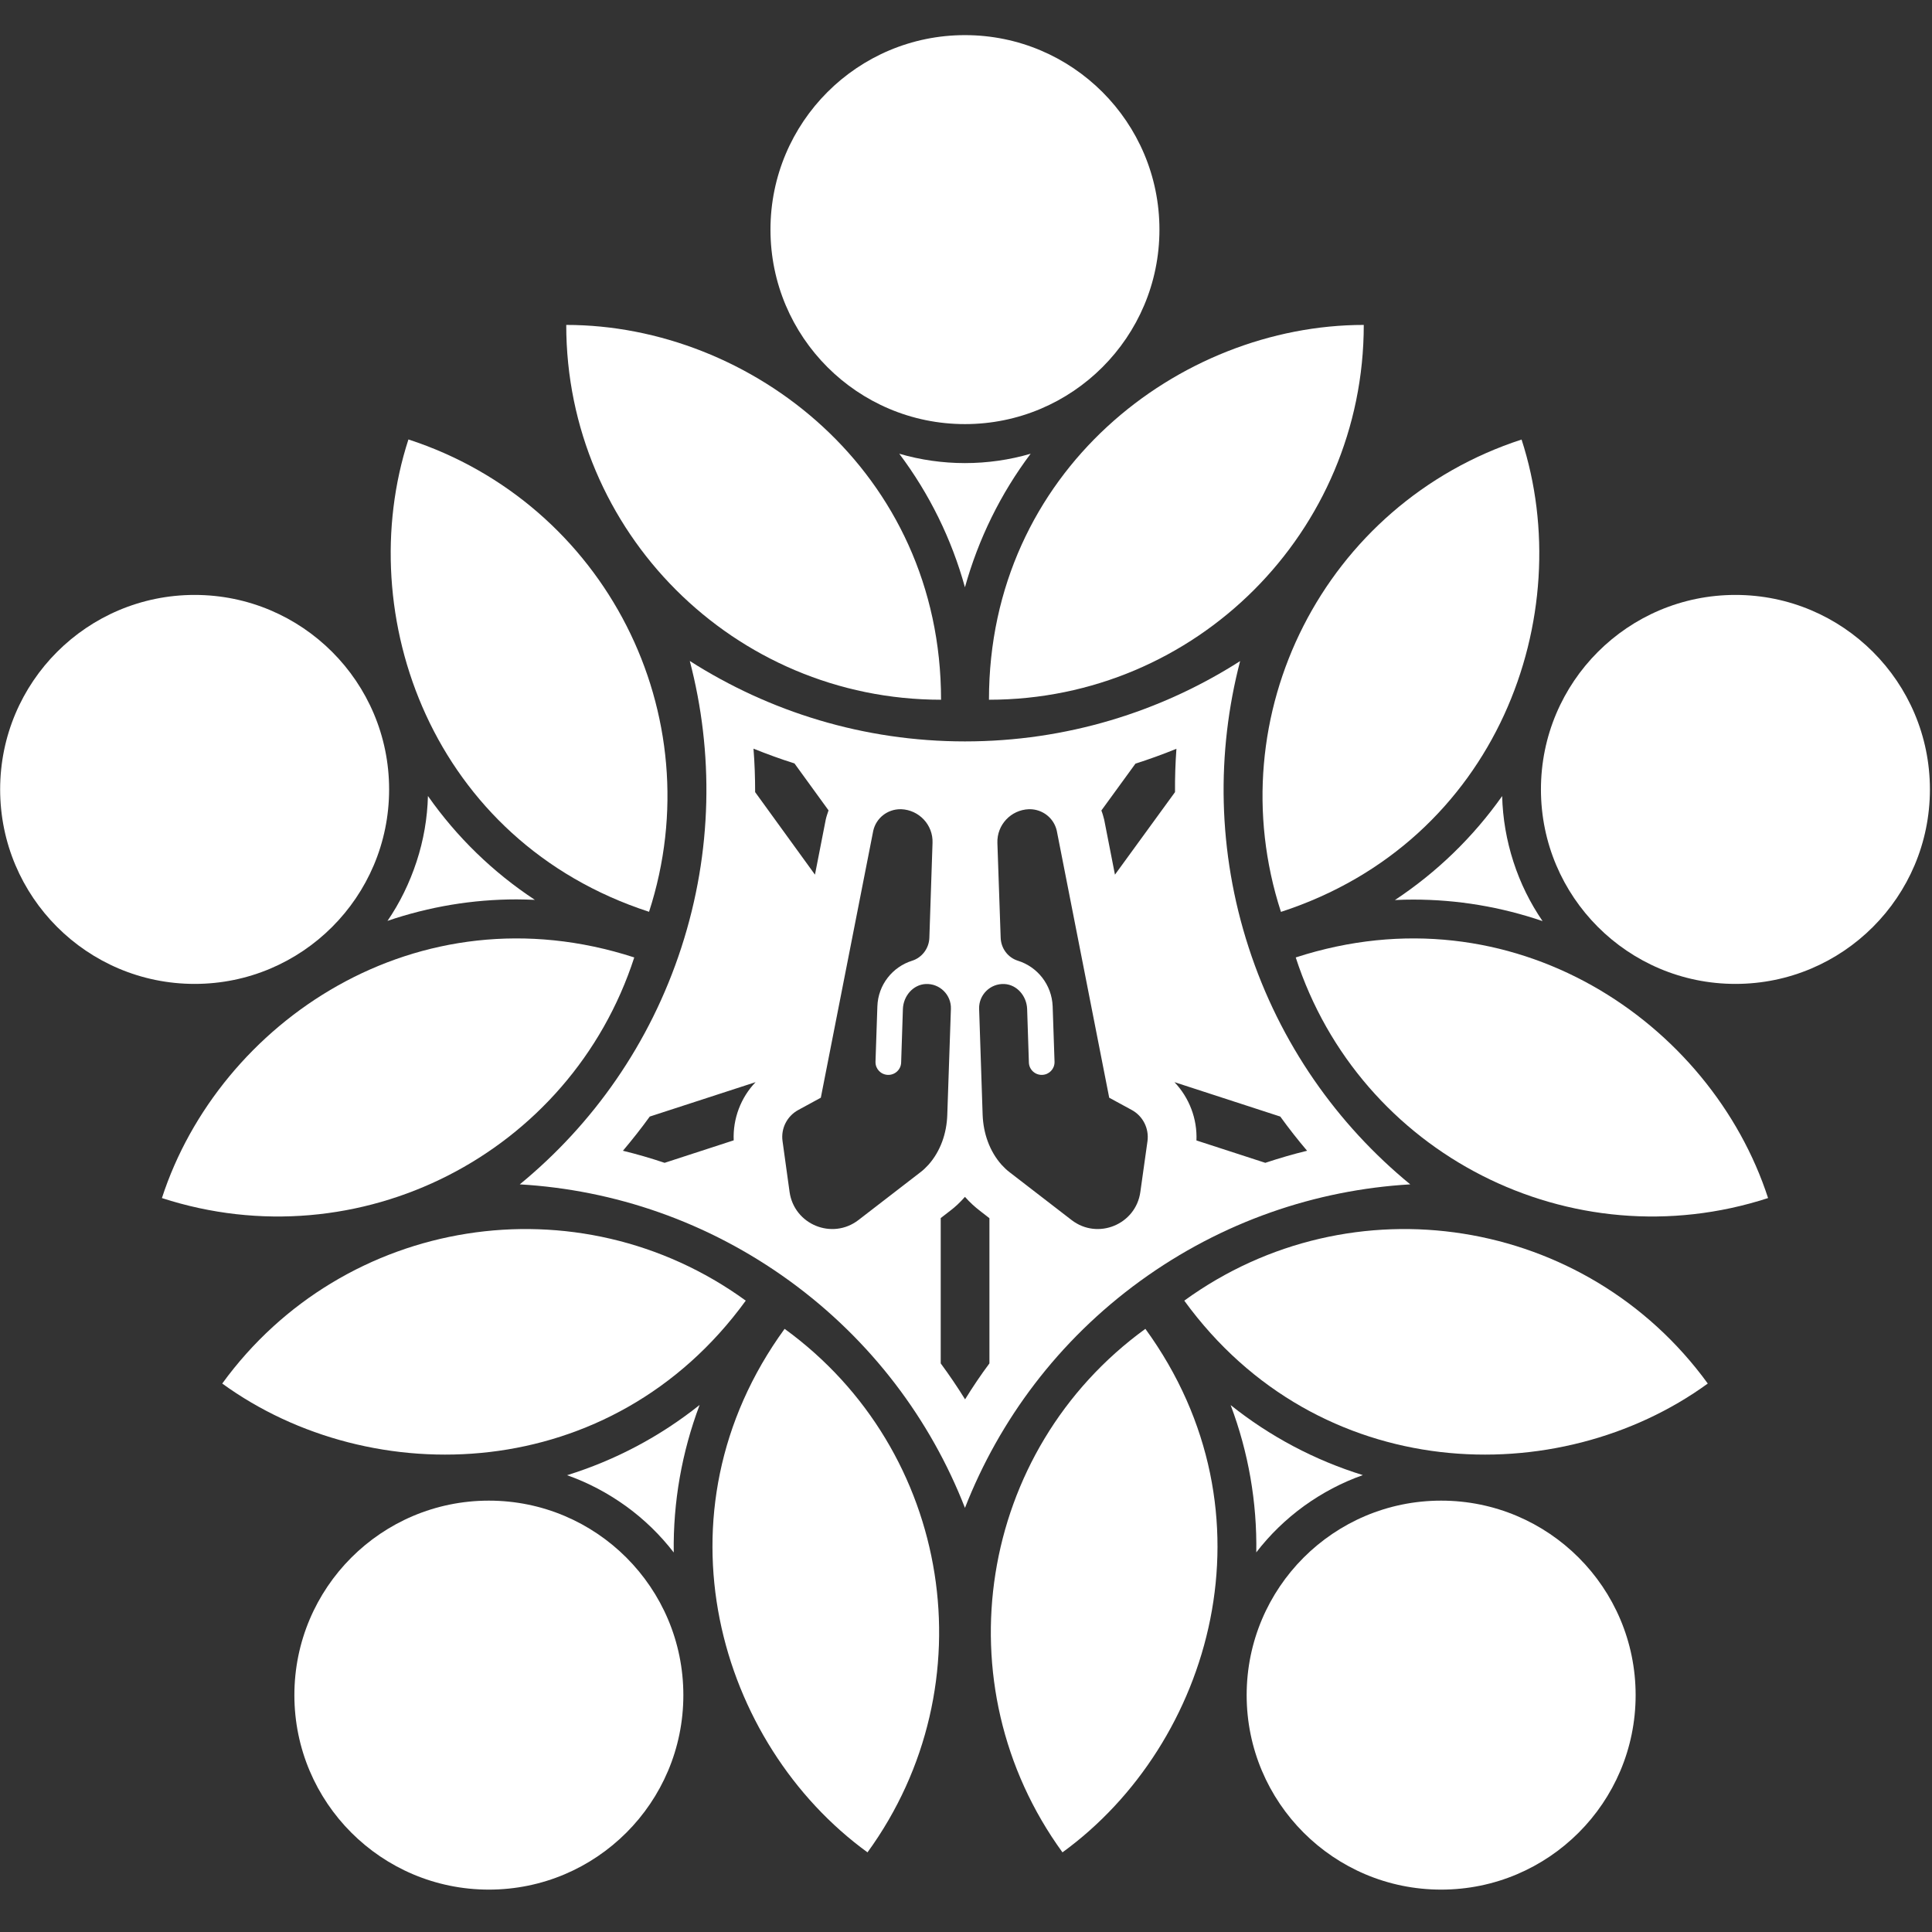 <?xml version="1.0" encoding="UTF-8"?> <svg xmlns="http://www.w3.org/2000/svg" width="165" height="165" viewBox="0 0 165 165" fill="none"><rect x="0" y="0" width="165" height="165" fill="#333333" stroke="none"/><g clip-path="url(#clip0_2446_28)"><g clip-path="url(#clip1_2446_28)"><path d="M80.369 59.76C62.689 59.76 48.359 45.42 48.359 27.75C64.129 27.75 80.369 40.27 80.369 59.76Z" fill="white"></path><path d="M84.461 59.76C102.141 59.76 116.471 45.42 116.471 27.75C100.701 27.75 84.461 40.27 84.461 59.76Z" fill="white"></path><path d="M82.411 36.22C91.584 36.22 99.021 28.784 99.021 19.61C99.021 10.437 91.584 3 82.411 3C73.237 3 65.801 10.437 65.801 19.61C65.801 28.784 73.237 36.22 82.411 36.22Z" fill="white"></path><path d="M109.398 77.879C103.938 61.059 113.138 43.009 129.948 37.539C134.818 52.539 127.928 71.849 109.398 77.879Z" fill="white"></path><path d="M110.66 81.769C116.12 98.589 134.19 107.779 151 102.319C146.13 87.319 129.2 75.749 110.66 81.769Z" fill="white"></path><path d="M148.212 84.029C157.385 84.029 164.822 76.592 164.822 67.419C164.822 58.245 157.385 50.809 148.212 50.809C139.038 50.809 131.602 58.245 131.602 67.419C131.602 76.592 139.038 84.029 148.212 84.029Z" fill="white"></path><path d="M101.141 111.08C115.451 100.69 135.461 103.86 145.851 118.16C133.091 127.43 112.591 126.84 101.141 111.08Z" fill="white"></path><path d="M97.819 113.488C83.509 123.878 80.349 143.898 90.739 158.198C103.499 148.928 109.279 129.248 97.819 113.488Z" fill="white"></path><path d="M123.079 161.38C132.252 161.38 139.689 153.944 139.689 144.77C139.689 135.597 132.252 128.16 123.079 128.16C113.905 128.16 106.469 135.597 106.469 144.77C106.469 153.944 113.905 161.38 123.079 161.38Z" fill="white"></path><path d="M67.008 113.488C81.318 123.878 84.478 143.898 74.088 158.198C61.328 148.928 55.548 129.248 67.008 113.488Z" fill="white"></path><path d="M63.691 111.08C49.38 100.69 29.37 103.86 18.98 118.16C31.741 127.43 52.24 126.84 63.691 111.08Z" fill="white"></path><path d="M41.751 161.38C50.924 161.38 58.361 153.944 58.361 144.77C58.361 135.597 50.924 128.16 41.751 128.16C32.577 128.16 25.141 135.597 25.141 144.77C25.141 153.944 32.577 161.38 41.751 161.38Z" fill="white"></path><path d="M54.168 81.769C48.708 98.589 30.638 107.779 13.828 102.319C18.698 87.319 35.628 75.749 54.168 81.769Z" fill="white"></path><path d="M55.431 77.871C60.891 61.051 51.691 43.001 34.881 37.531C30.011 52.531 36.901 71.841 55.431 77.871Z" fill="white"></path><path d="M106.641 80.919C103.971 72.699 103.881 64.259 105.911 56.459C99.121 60.799 91.051 63.319 82.411 63.319C73.771 63.319 65.711 60.789 58.911 56.449C60.951 64.249 60.861 72.699 58.191 80.919C55.521 89.139 50.631 96.029 44.391 101.149C52.441 101.619 60.441 104.319 67.441 109.399C74.431 114.479 79.481 121.269 82.411 128.779C85.351 121.269 90.391 114.479 97.381 109.399C104.381 104.319 112.391 101.619 120.441 101.149C114.211 96.039 109.311 89.139 106.641 80.919ZM96.971 65.219C98.151 64.839 99.321 64.419 100.471 63.949C100.381 65.179 100.341 66.419 100.351 67.649L95.221 74.699L94.301 69.999C94.231 69.729 94.161 69.469 94.061 69.219L96.971 65.219ZM67.851 65.199L70.761 69.209C70.671 69.469 70.581 69.729 70.521 69.999L69.601 74.699L64.491 67.649C64.491 66.419 64.451 65.179 64.351 63.939C65.501 64.399 66.671 64.829 67.851 65.199ZM62.661 97.389L56.761 99.309C55.591 98.919 54.401 98.569 53.201 98.279C54.001 97.329 54.771 96.359 55.491 95.359L64.531 92.419C63.271 93.729 62.581 95.539 62.661 97.389ZM78.601 100.119L73.311 104.199C71.071 105.919 67.821 104.579 67.431 101.789L66.831 97.449C66.681 96.369 67.221 95.319 68.171 94.799L70.101 93.749L74.581 70.939C74.831 69.859 75.791 69.109 76.901 69.109H76.961C78.491 69.169 79.701 70.449 79.641 71.989L79.371 80.089C79.341 80.989 78.751 81.779 77.901 82.049C76.231 82.569 74.991 84.099 74.931 85.949L74.771 90.669V90.709C74.771 91.299 75.231 91.779 75.831 91.799C76.431 91.819 76.941 91.349 76.961 90.749L77.111 86.169C77.151 85.079 77.961 84.099 79.051 84.039C80.261 83.979 81.251 84.969 81.211 86.159L80.901 95.219C80.851 96.779 80.331 98.309 79.291 99.479C79.071 99.719 78.841 99.939 78.601 100.119ZM84.501 116.439C83.761 117.429 83.071 118.459 82.421 119.509C81.771 118.459 81.071 117.429 80.341 116.439V104.029L81.141 103.409C81.581 103.079 81.991 102.689 82.381 102.249C82.391 102.249 82.401 102.219 82.421 102.219C82.431 102.219 82.431 102.239 82.441 102.249C82.831 102.689 83.261 103.079 83.691 103.409L84.501 104.039V116.439ZM98.001 97.449L97.391 101.789C97.011 104.579 93.751 105.919 91.521 104.199L86.231 100.119C85.991 99.939 85.761 99.719 85.541 99.479C84.501 98.309 83.981 96.779 83.921 95.219L83.621 86.159C83.581 84.969 84.571 83.979 85.781 84.039C86.871 84.099 87.681 85.079 87.721 86.169L87.871 90.749C87.891 91.349 88.401 91.819 89.001 91.799C89.601 91.779 90.061 91.299 90.061 90.709V90.669L89.901 85.949C89.831 84.099 88.601 82.569 86.931 82.049C86.071 81.779 85.491 80.989 85.461 80.089L85.181 71.989C85.131 70.449 86.331 69.169 87.871 69.109H87.931C89.041 69.109 90.001 69.859 90.251 70.939L94.731 93.749L96.661 94.799C97.611 95.319 98.141 96.369 98.001 97.449ZM108.061 99.309L102.181 97.399C102.261 95.549 101.561 93.739 100.301 92.419L109.341 95.359C110.071 96.369 110.831 97.339 111.631 98.279C110.431 98.569 109.241 98.919 108.061 99.309Z" fill="white"></path><path d="M57.54 132.588C56.39 131.098 55.03 129.768 53.47 128.638C51.9 127.508 50.22 126.618 48.43 125.988C52.55 124.708 56.38 122.678 59.75 119.988C58.23 124.028 57.48 128.288 57.54 132.588Z" fill="white"></path><path d="M107.292 132.6C107.362 128.3 106.622 124.03 105.102 120C108.472 122.69 112.292 124.71 116.392 125.98C114.602 126.61 112.922 127.5 111.352 128.63C109.802 129.76 108.442 131.08 107.282 132.59L107.292 132.6Z" fill="white"></path><path d="M131.749 78.668C128.169 77.448 124.469 76.828 120.709 76.828C120.189 76.828 119.659 76.838 119.129 76.868C122.709 74.498 125.809 71.498 128.289 67.988C128.339 69.888 128.659 71.758 129.249 73.588C129.839 75.418 130.679 77.118 131.749 78.678V78.668Z" fill="white"></path><path d="M82.411 50.16C81.271 46.03 79.371 42.17 76.801 38.75C78.611 39.28 80.511 39.55 82.411 39.55C84.311 39.55 86.211 39.28 88.021 38.75C85.451 42.17 83.561 46.03 82.411 50.15V50.16Z" fill="white"></path><path d="M33.078 78.671C34.148 77.111 34.978 75.41 35.578 73.581C36.178 71.751 36.498 69.88 36.548 67.981C39.008 71.49 42.098 74.49 45.678 76.85C45.158 76.831 44.638 76.811 44.118 76.811C40.368 76.811 36.658 77.43 33.078 78.65V78.671Z" fill="white"></path><path d="M16.622 84.029C25.795 84.029 33.232 76.592 33.232 67.419C33.232 58.245 25.795 50.809 16.622 50.809C7.448 50.809 0.012 58.245 0.012 67.419C0.012 76.592 7.448 84.029 16.622 84.029Z" fill="white"></path></g></g><defs><clipPath id="clip0_2446_28"><rect width="164.83" height="164.83" fill="white"></rect></clipPath><clipPath id="clip1_2446_28"><rect width="164.83" height="158.38" fill="white" transform="translate(0 3)"></rect></clipPath></defs></svg> 